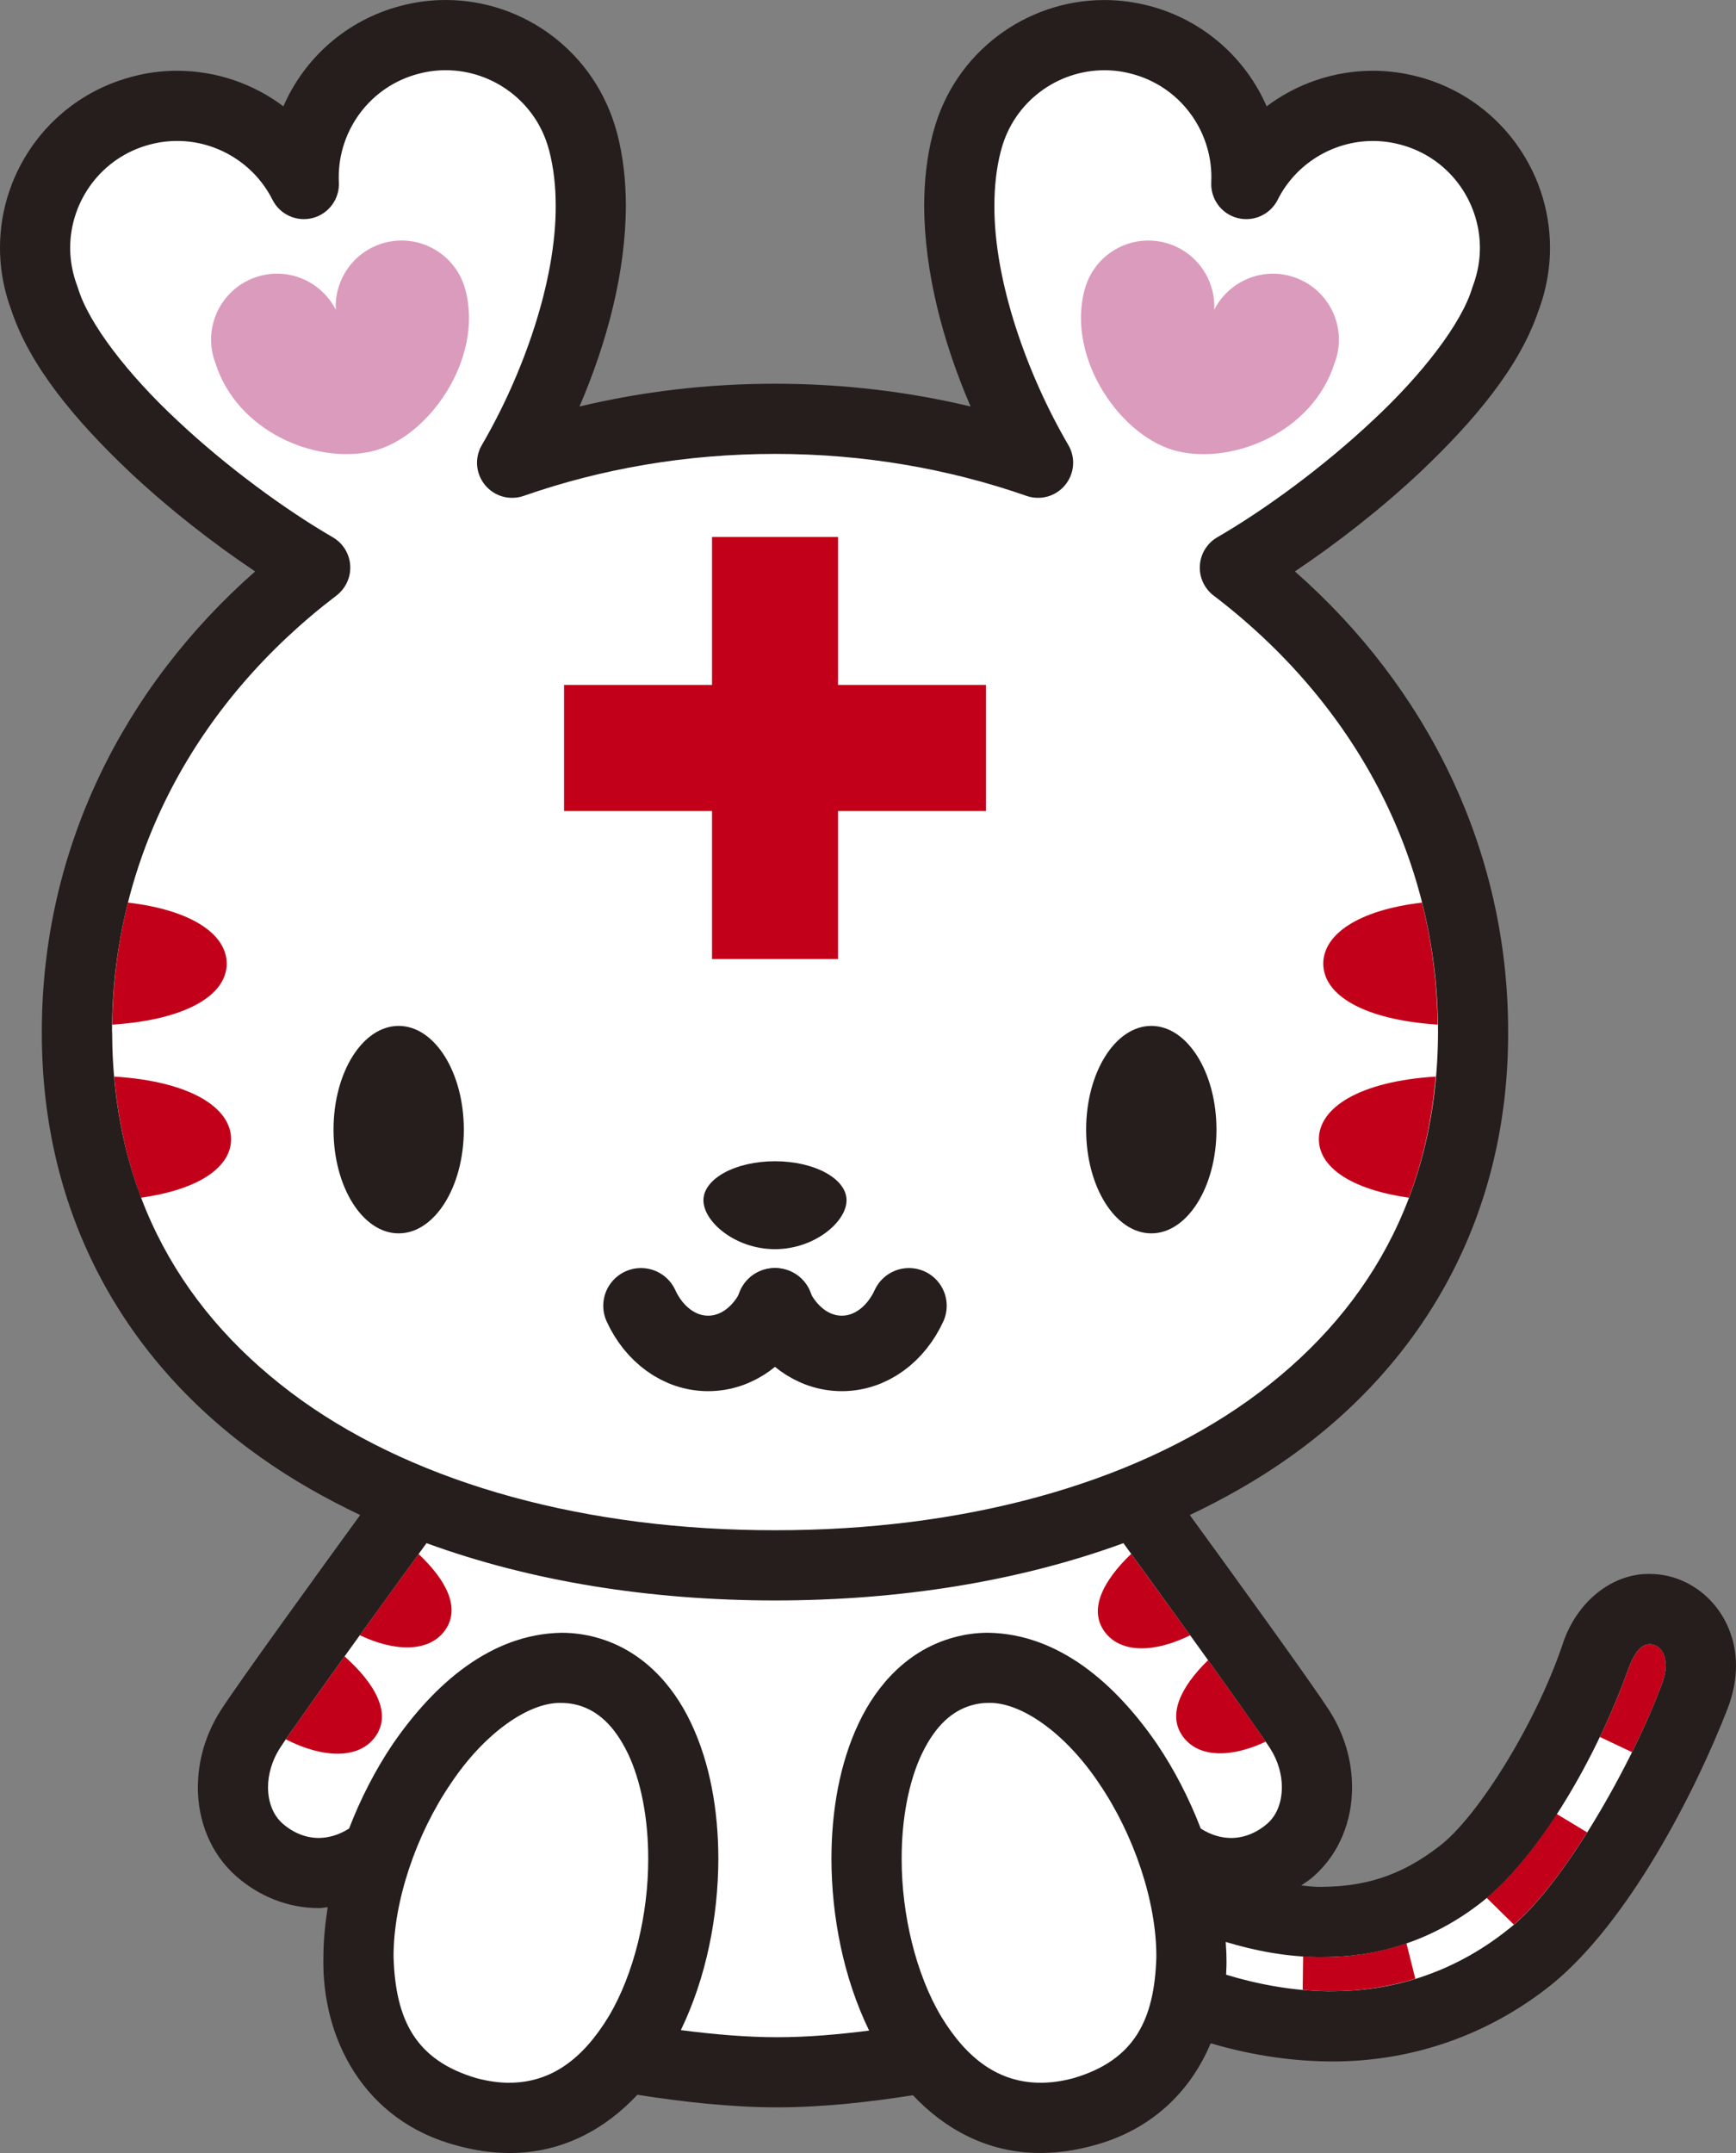 <?xml version="1.0" encoding="UTF-8"?><svg id="a" xmlns="http://www.w3.org/2000/svg" viewBox="0 0 64.537 80"><rect x="0" y="0" width="64.537" height="80" fill="#808080" stroke="none"/><defs><style>.b{fill:#251e1c;}.c{fill:#fff;}.d{fill:none;stroke:#251e1c;stroke-linecap:round;stroke-linejoin:round;stroke-width:2.805px;}.e{fill:#c30019;}.f{fill:#db9bbd;}</style></defs><path class="c" d="M18.962,78.879h-.02c-.523,0-1.066-.075-1.616-.225-3.172-.817-4.238-3.588-4.183-5.909.002-.546.051-1.111.144-1.703l.223-1.405-1.416.112c-.064.005-.125.013-.186.022h-.033c-.883,0-1.696-.32-2.353-.894-.666-.587-1.048-1.485-1.046-2.464.002-.779.229-1.553.66-2.235.297-.468,1.439-2.106,5.159-7.225l.793-1.091-1.219-.579c-1.307-.624-2.49-1.307-3.516-2.034-4.968-3.508-7.694-8.802-7.678-14.907-.003-6.21,2.678-11.985,7.549-16.269l1.095-.962-1.214-.81c-1.597-1.066-3.165-2.309-4.534-3.595-2.245-2.135-3.547-3.897-4.091-5.545-.074-.202-.133-.373-.176-.546-.125-.464-.184-.932-.184-1.41-.002-2.472,1.669-4.64,4.064-5.272.458-.123.925-.184,1.397-.184,1.173,0,2.337.389,3.277,1.097l1.134.851.567-1.3c.671-1.539,1.987-2.666,3.608-3.092.457-.123.928-.184,1.4-.184,2.467,0,4.638,1.682,5.281,4.092.194.742.292,1.556.292,2.43-.005,2.123-.57,4.551-1.633,7.016l-.882,2.051,2.171-.517c2.273-.541,4.632-.816,7.013-.816,2.379,0,4.738.275,7.009.816l2.173.519-.885-2.052c-1.06-2.459-1.626-4.886-1.633-7.021.001-.871.1-1.686.292-2.419.655-2.434,2.823-4.099,5.285-4.099.461,0,.929.062,1.395.181,1.621.428,2.94,1.557,3.612,3.098l.567,1.296,1.132-.849c.941-.708,2.105-1.097,3.277-1.097.46,0,.93.062,1.395.183,2.394.631,4.068,2.8,4.068,5.273,0,.468-.06.933-.178,1.384-.052.201-.11.384-.176.555-.568,1.689-1.866,3.445-4.102,5.567-1.373,1.287-2.941,2.53-4.531,3.588l-1.214.809,1.096.965c4.871,4.281,7.551,10.058,7.548,16.266.017,6.108-2.708,11.402-7.674,14.909-1.029.729-2.213,1.415-3.52,2.036l-1.219.579.793,1.091c2.847,3.914,4.728,6.548,5.16,7.228.431.68.658,1.452.658,2.23.004.981-.38,1.88-1.05,2.472-.081.069-.174.131-.268.194l-.088.062-2.529,1.747,3.061.289.142.013c.218.023.434.043.649.043,2.049-.015,3.618-.56,5.163-1.767,1.619-1.243,3.88-4.912,4.929-8.003.356-1.101,1.234-1.859,2.139-1.859,1.19.003,2.125,1.026,2.126,2.281,0,.382-.078.783-.232,1.193-1.237,3.183-3.6,7.66-6.18,9.773-2.698,2.172-5.535,2.629-7.437,2.629h-.127c-1.361-.013-2.737-.225-4.118-.63l-.961-.282-.387.925c-.472,1.133-1.493,2.602-3.669,3.163-.56.149-1.104.224-1.63.224-1.847,0-3.15-.976-3.922-1.794l-.405-.431-.585.093c-1.859.294-3.452.437-4.868.437-1.444,0-3.087-.147-5.025-.452l-.586-.093-.406.434c-.771.824-2.078,1.807-3.916,1.807"/><path class="e" d="M57.871,67.402c-.819,1.261-1.706,2.351-2.605,3.116l1.012.995c.874-.746,1.834-2.004,2.727-3.426l-1.135-.685Z"/><path class="e" d="M61.337,61.09c-.164.023-.451.023-.784.868-.307.864-.671,1.734-1.078,2.583l1.197.566c.453-.915.841-1.796,1.121-2.555.103-.277.136-.498.136-.672-.02-.618-.356-.776-.591-.79"/><path class="e" d="M52.285,72.207c-1.06.364-2.119.516-3.131.512-.016.001-.034.001-.054.002-.222-.001-.439-.017-.656-.032l-.016,1.25c.323.03.653.049.988.052h.01c.058-.003.09-.003.108-.002h.017c.986-.002,2.022-.144,3.065-.464l-.33-1.319Z"/><path class="e" d="M12.809,61.546c-.908,1.263-1.758,2.457-2.185,3.083,1.37.702,2.709.755,3.325-.093.622-.857.017-1.958-1.14-2.99"/><path class="e" d="M15.561,57.743c-.504.691-1.219,1.676-1.97,2.718-.072.099-.145.2-.216.299,1.314.624,2.572.64,3.164-.175.591-.817.072-1.854-.978-2.842"/><path class="e" d="M44.245,60.761c-.072-.1-.145-.201-.216-.299-.756-1.046-1.473-2.034-1.976-2.725-1.065,1.02-1.594,2.087-.979,2.906.606.806,1.868.766,3.171.119"/><path class="e" d="M47.055,64.714c-.393-.58-1.234-1.765-2.142-3.028-1.031,1.006-1.531,2.052-.926,2.856.59.785,1.801.772,3.069.172"/><path class="b" d="M17.243,41.974c0,2.129-1.085,3.855-2.423,3.855-1.337,0-2.421-1.726-2.421-3.855,0-2.128,1.084-3.854,2.421-3.854,1.338,0,2.423,1.726,2.423,3.854"/><path class="b" d="M45.223,41.974c0,2.129-1.085,3.855-2.421,3.855-1.338,0-2.424-1.726-2.424-3.855,0-2.128,1.086-3.854,2.424-3.854,1.336,0,2.421,1.726,2.421,3.854"/><path class="e" d="M52.863,33.539c-2.4.282-3.669,1.195-3.669,2.268,0,1.155,1.473,2.082,4.254,2.266-.021-1.565-.218-3.082-.585-4.534"/><path class="e" d="M8.428,35.807c0-1.074-1.269-1.987-3.671-2.269-.366,1.452-.563,2.97-.585,4.536,2.782-.184,4.256-1.111,4.256-2.267"/><path class="e" d="M4.245,40.003c.142,1.62.476,3.121.997,4.5,2.19-.309,3.349-1.151,3.349-2.174,0-1.168-1.505-2.149-4.347-2.326"/><path class="e" d="M49.03,42.329c0,1.022,1.158,1.864,3.347,2.174.522-1.379.857-2.88.997-4.5-2.84.178-4.344,1.158-4.344,2.326"/><path class="d" d="M23.829,48.52c.484,1.055,1.42,1.77,2.497,1.77,1.077,0,2.014-.715,2.498-1.77"/><path class="d" d="M28.797,48.52c.485,1.055,1.421,1.77,2.498,1.77,1.075,0,2.012-.715,2.497-1.77"/><path class="b" d="M31.471,44.599c0,.802-1.192,1.817-2.661,1.817-1.47,0-2.659-1.015-2.659-1.817,0-.802,1.189-1.45,2.659-1.45,1.469,0,2.661.648,2.661,1.45"/><polygon class="e" points="36.653 25.45 31.153 25.45 31.153 19.951 26.47 19.951 26.47 25.45 20.969 25.45 20.969 30.137 26.47 30.137 26.47 35.637 31.153 35.637 31.153 30.137 36.653 30.137 36.653 25.45"/><path class="f" d="M17.3,10.771c-.001-.005-.001-.007-.002-.012-.348-1.307-1.69-2.087-2.998-1.739-1.138.304-1.875,1.36-1.817,2.491-.512-1.011-1.676-1.563-2.815-1.259-1.308.349-2.085,1.69-1.738,2.997.021.084.048.166.079.244.803,2.536,3.702,3.75,5.797,3.282,2.095-.469,4.183-3.421,3.496-6.005h-.002Z"/><path class="f" d="M47.954,10.253c-1.138-.304-2.302.248-2.815,1.259.059-1.131-.678-2.187-1.816-2.491-1.311-.348-2.651.431-2.999,1.739,0,.005,0,.006-.003.012h-.002c-.687,2.585,1.4,5.536,3.497,6.005,2.093.468,4.993-.746,5.796-3.282.031-.078.058-.16.08-.244.348-1.307-.43-2.648-1.739-2.997"/><path class="b" d="M61.336,58.483c-1.386-.024-2.726,1.014-3.246,2.619-1.008,2.976-3.163,6.408-4.558,7.479-1.519,1.187-2.892,1.517-4.406,1.53-.025,0-.047,0-.065.001-.228-.001-.458-.031-.687-.052.156-.108.316-.212.46-.338.98-.864,1.433-2.099,1.43-3.312,0-.971-.278-1.955-.833-2.829-.627-.987-3.733-5.27-5.199-7.285,1.307-.623,2.547-1.326,3.685-2.134,4.994-3.526,8.168-8.957,8.149-15.822.003-6.807-3.051-12.82-7.928-17.108,1.549-1.033,3.196-2.317,4.679-3.708,1.973-1.874,3.672-3.876,4.377-5.98h.001c.079-.21.152-.434.212-.669.144-.548.216-1.114.216-1.669,0-2.92-1.954-5.58-4.906-6.359v.002c-.56-.147-1.124-.22-1.678-.22-1.448.001-2.829.479-3.95,1.322-.778-1.78-2.334-3.198-4.358-3.732-.556-.145-1.12-.218-1.676-.218-2.91,0-5.563,1.942-6.351,4.879-.007.019-.011.038-.017.056-.23.873-.328,1.784-.33,2.708.009,2.489.705,5.092,1.725,7.46-2.315-.553-4.752-.846-7.268-.846-2.517,0-4.955.293-7.271.846,1.019-2.367,1.716-4.97,1.724-7.46,0-.924-.1-1.835-.329-2.708l-.004-.012c-.794-2.976-3.45-4.924-6.364-4.924-.553,0-1.12.069-1.684.221-2.021.532-3.574,1.949-4.351,3.729-1.121-.842-2.501-1.32-3.948-1.321-.553,0-1.12.069-1.682.222C1.955,3.627-.002,6.286 0,9.206 0,9.76.069,10.327.22,10.89c.054.211.123.422.197.624.7,2.115,2.406,4.127,4.388,6.01,1.484,1.392,3.132,2.676,4.68,3.709-4.875,4.287-7.933,10.3-7.93,17.107-.018,6.865,3.155,12.296,8.15,15.822,1.138.808,2.377,1.511,3.684,2.133-1.466,2.016-4.573,6.299-5.201,7.286-.552.874-.831,1.858-.833,2.831-.001,1.211.45,2.446,1.428,3.306.843.74,1.924,1.183,3.067,1.182h.019c.104,0,.208-.025.314-.032-.098.618-.158,1.238-.161,1.851-.069,2.986,1.478,6.106,5.01,7.017.654.177,1.294.264,1.911.264h.02c1.935,0,3.537-.886,4.732-2.164,1.645.259,3.466.468,5.199.468,1.694,0,3.452-.2,5.044-.451,1.195,1.268,2.79,2.146,4.717,2.146h.02c.615,0,1.254-.085,1.909-.261,2.246-.579,3.687-2.052,4.423-3.815,1.293.38,2.776.658,4.395.675h.061l.033-.001v.001c.001,0,.003-.001.007-.001.008,0,.023.001.047.001h.017c2.59,0,5.529-.776,8.146-2.882,2.795-2.289,5.26-7.003,6.518-10.243.204-.541.306-1.076.306-1.592-.004-1.923-1.478-3.394-3.201-3.397M4.164,38.34c.005-6.584,3.198-12.295,8.342-16.21.347-.265.541-.684.513-1.12-.027-.435-.271-.828-.648-1.046-1.752-1.016-3.945-2.614-5.779-4.34-1.841-1.713-3.309-3.617-3.697-4.932l-.025-.069c-.05-.133-.092-.263-.125-.39-.093-.351-.136-.691-.136-1.026.002-1.756,1.179-3.369,2.963-3.836.34-.091.677-.133,1.014-.133,1.484-.002,2.873.848,3.544,2.186.277.552.907.835,1.506.674.597-.161.999-.722.961-1.338-.004-.053-.004-.109-.004-.178,0-1.76,1.176-3.373,2.964-3.84.339-.091.677-.133,1.013-.133,1.756,0,3.372,1.179,3.839,2.964l-.003-.007.013.034-.002.001c.162.618.242,1.307.242,2.044.011,2.796-1.197,6.24-2.748,8.895-.275.472-.227,1.061.121,1.484.349.423.919.581,1.436.402,2.878-1.005,6.032-1.56,9.347-1.56,3.312,0,6.465.555,9.346,1.56.516.179,1.087.021,1.435-.402.348-.423.397-1.013.122-1.484-1.552-2.656-2.763-6.1-2.751-8.895,0-.717.075-1.388.231-1.994.008-.028.017-.056.023-.086.469-1.779,2.081-2.955,3.835-2.955.334,0,.671.042,1.013.133,1.785.465,2.965,2.078,2.965,3.841,0,.066-.002.132-.005.197-.028.614.379,1.166.974,1.32.594.155,1.219-.128,1.495-.676.667-1.338,2.059-2.188,3.543-2.186.331,0,.671.042,1.011.133h.002c1.783.465,2.962,2.08,2.962,3.836,0,.335-.042.676-.133,1.017-.035.137-.076.266-.126.399l-.025.069c-.39,1.315-1.856,3.22-3.699,4.931-1.835,1.726-4.025,3.326-5.78,4.34-.378.218-.621.613-.647,1.046-.029.436.165.857.511,1.12,5.145,3.917,8.34,9.628,8.343,16.212-.018,6.064-2.656,10.545-7.053,13.697-4.401,3.136-10.633,4.825-17.592,4.821-6.962.004-13.195-1.686-17.595-4.821-4.398-3.152-7.034-7.634-7.052-13.697M18.943,77.391c-.375,0-.782-.052-1.228-.171-2.277-.669-3.012-2.176-3.084-4.501-.01-2.07.847-4.573,2.127-6.446,1.249-1.875,2.874-2.997,4.054-2.997.022,0,.044,0,.066.001.199,0,.395.025.596.079h.002c.751.206,1.367.771,1.864,1.794.485,1.01.759,2.416.758,3.905.005,2.068-.526,4.289-1.467,5.866-.967,1.595-2.147,2.462-3.688,2.469M25.312,75.432c.938-1.939,1.389-4.198,1.393-6.375-.004-1.794-.308-3.541-1.011-5.024-.689-1.47-1.865-2.741-3.535-3.191v-.001c-.425-.114-.854-.171-1.281-.171-2.615.043-4.727,1.881-6.28,4.14-.646.96-1.193,2.024-1.62,3.133-.401.254-.776.347-1.128.351-.471-.002-.934-.177-1.345-.536-.33-.289-.538-.756-.541-1.345,0-.465.14-.979.428-1.435.317-.502,1.822-2.61,3.198-4.514.914-1.266,1.777-2.453,2.266-3.124,3.877,1.416,8.288,2.126,12.955,2.129,4.665-.002,9.075-.712,12.953-2.129.488.671,1.352,1.858,2.265,3.124,1.378,1.904,2.882,4.012,3.197,4.514.289.453.43.967.428,1.434-.002.59-.209,1.06-.539,1.347-.413.359-.88.534-1.348.536-.354-.004-.728-.096-1.128-.35-.428-1.111-.974-2.174-1.621-3.134-1.553-2.261-3.665-4.099-6.281-4.142-.419,0-.85.054-1.277.173-1.672.452-2.847,1.721-3.539,3.192-.703,1.485-1.008,3.23-1.012,5.026.004,2.184.457,4.449,1.401,6.391-1.144.147-2.322.248-3.418.247-1.14.001-2.378-.108-3.583-.264M39.903,77.22c-.443.12-.851.17-1.227.17-1.542-.007-2.723-.874-3.69-2.467-.939-1.577-1.471-3.796-1.466-5.865-.003-1.489.272-2.894.758-3.904.496-1.023,1.113-1.591,1.866-1.797l.012-.003c.19-.053.383-.078.584-.078,1.185-.043,2.848,1.087,4.121,2.995,1.279,1.875,2.137,4.378,2.127,6.45-.071,2.322-.805,3.831-3.084,4.499M61.791,62.553c-1.066,2.891-3.669,7.548-5.709,9.127-2.124,1.703-4.44,2.307-6.533,2.31h-.016c-.018-.002-.05-.002-.107.002h-.011c-1.388-.015-2.688-.269-3.833-.617.012-.218.018-.435.012-.652-.001-.188-.017-.377-.027-.566,1.065.323,2.263.56,3.532.565.02-.001.039-.001.054-.002,1.936.006,4.039-.532,6.001-2.098,2.104-1.726,4.185-5.262,5.399-8.663.332-.845.619-.845.783-.868.237.015.572.172.591.79,0,.174-.033.395-.136.672"/></svg>